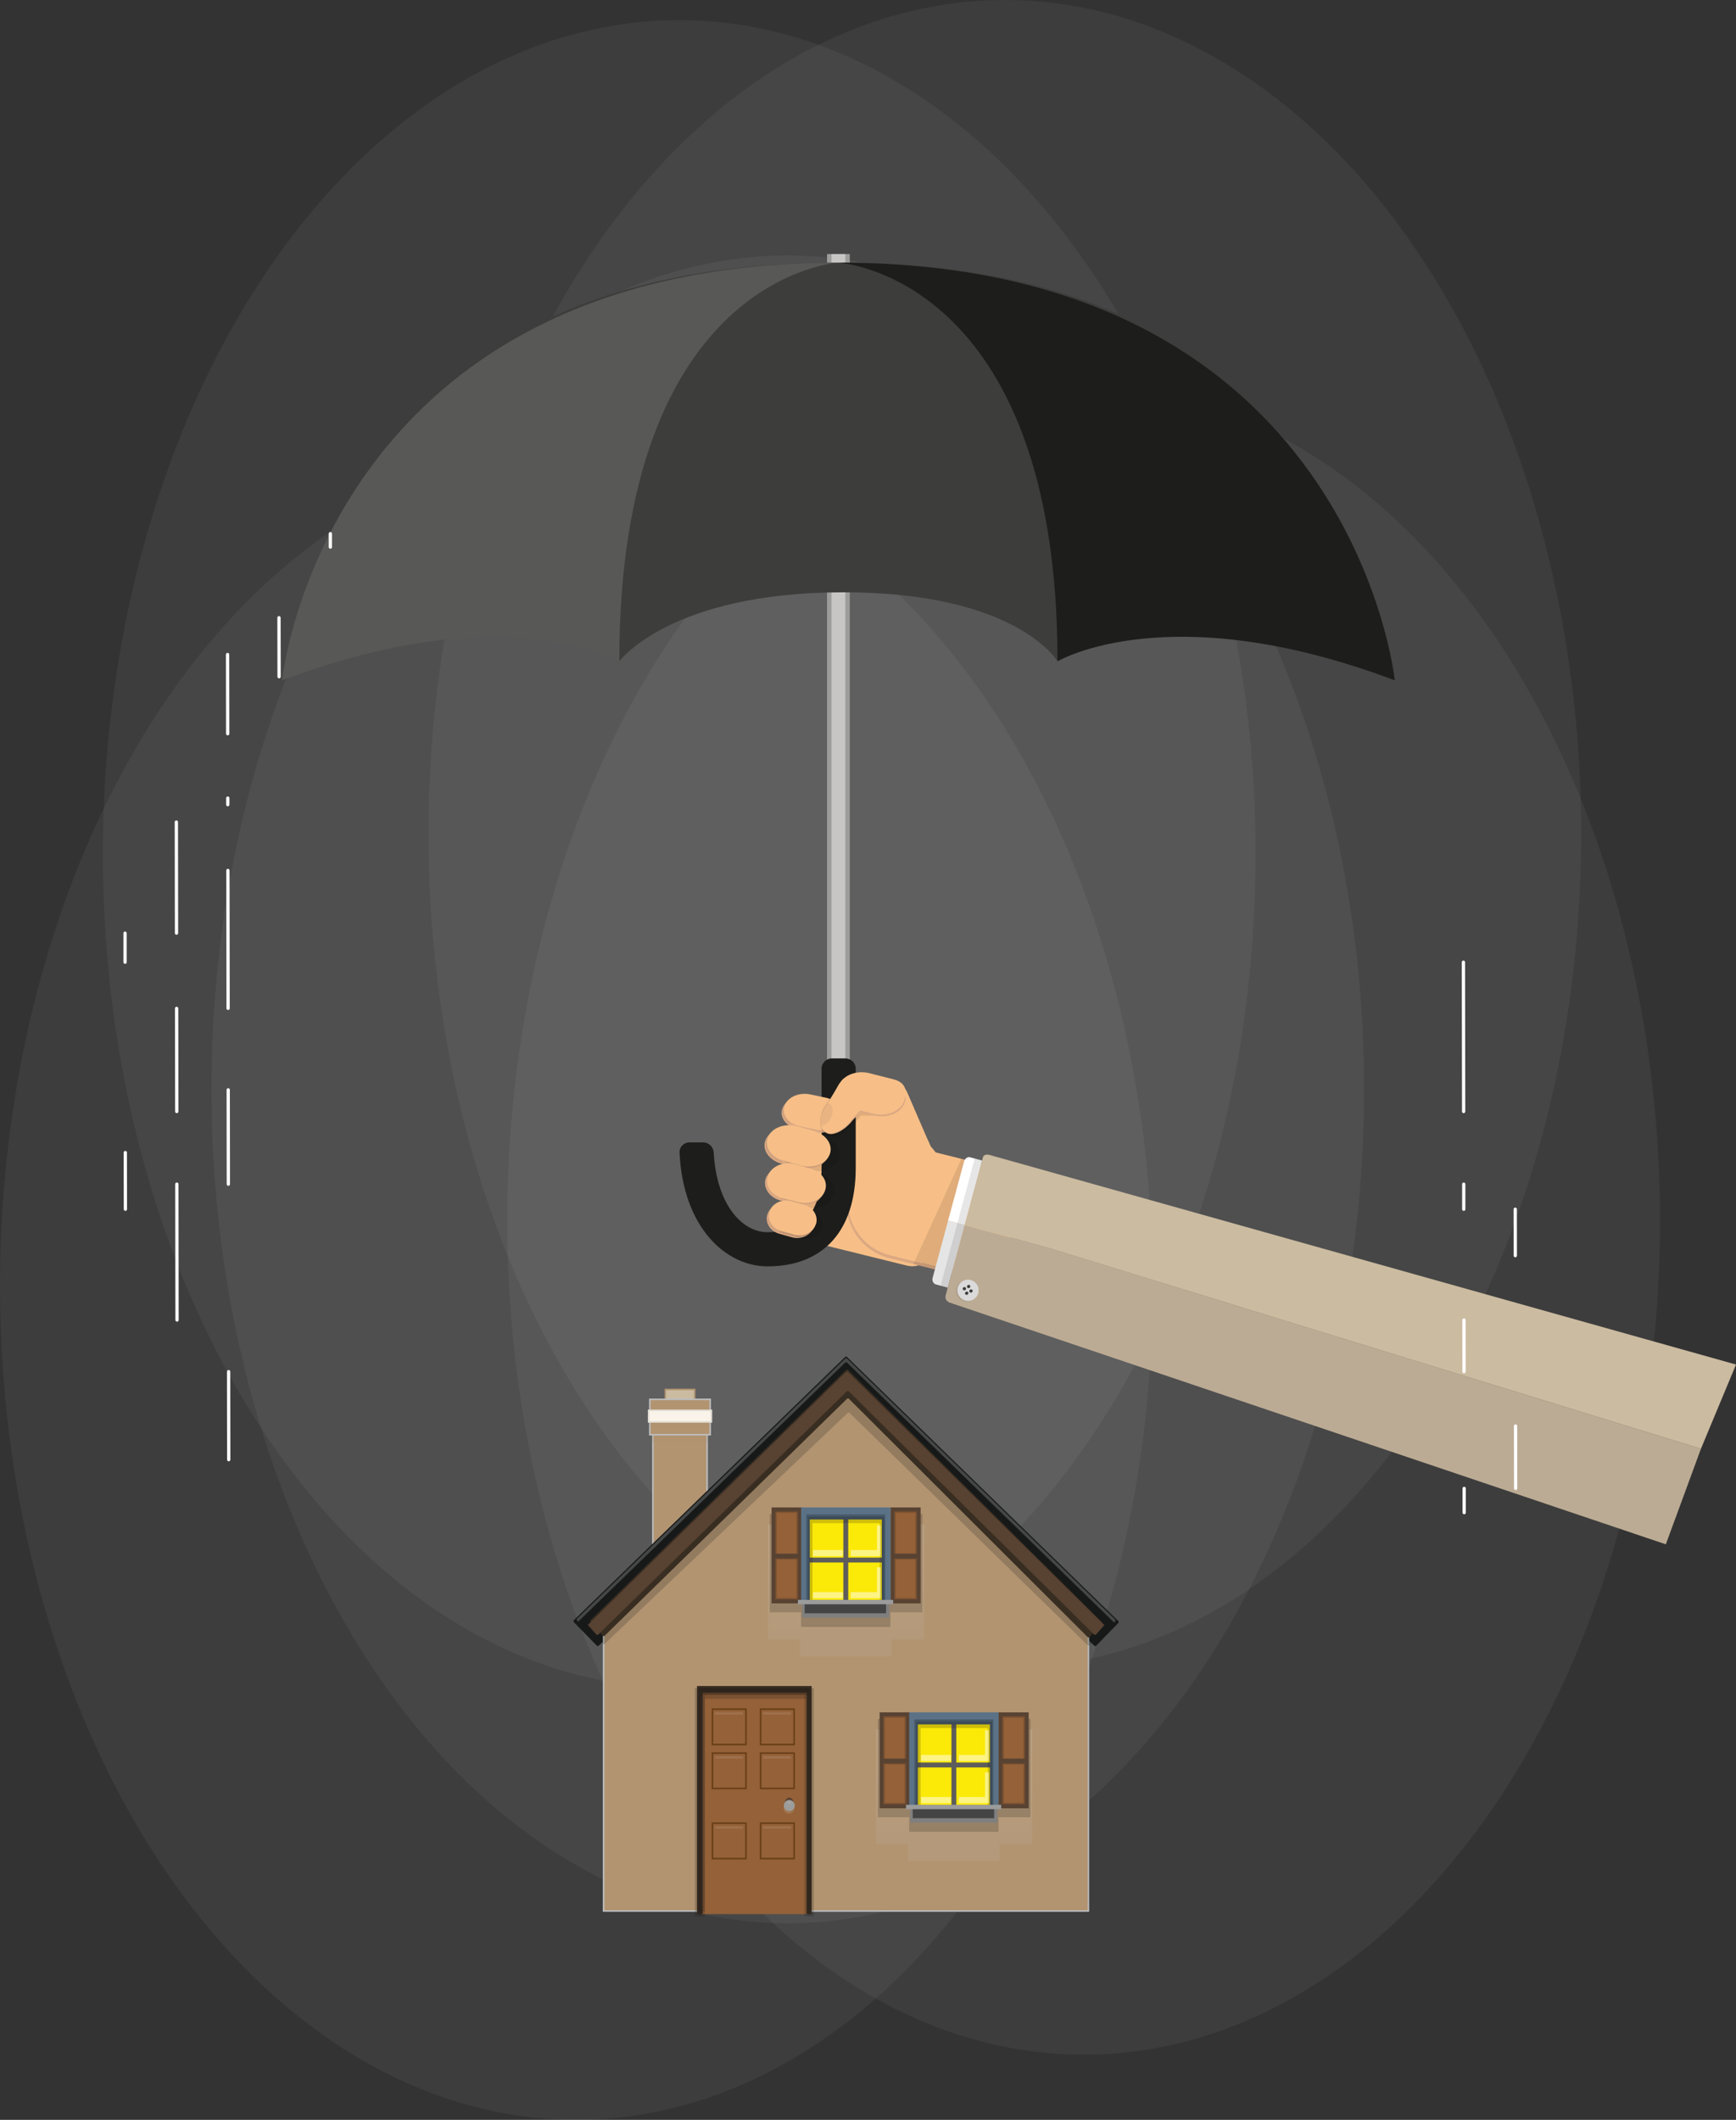 <?xml version="1.0" encoding="UTF-8"?>
<svg xmlns="http://www.w3.org/2000/svg" xmlns:xlink="http://www.w3.org/1999/xlink" viewBox="0 0 556.02 678.97">
  <rect x="0" y="0" width="556.02" height="678.97" fill="#333333" stroke="none"/>
  <defs>
    <style>
      .cls-1, .cls-2, .cls-3, .cls-4, .cls-5 {
        fill: #fff;
      }

      .cls-6 {
        fill: url(#linear-gradient-3);
      }

      .cls-6, .cls-7, .cls-8, .cls-9, .cls-10, .cls-4, .cls-11, .cls-12 {
        opacity: .2;
      }

      .cls-6, .cls-8, .cls-9, .cls-10, .cls-11, .cls-12 {
        mix-blend-mode: multiply;
      }

      .cls-13, .cls-10 {
        fill: #b29471;
      }

      .cls-14 {
        fill: #5e5d5b;
      }

      .cls-15 {
        fill: #f7bf87;
      }

      .cls-7, .cls-16 {
        fill: #c7c6c5;
      }

      .cls-17 {
        fill: #585856;
      }

      .cls-18 {
        fill: #683e17;
      }

      .cls-19 {
        isolation: isolate;
      }

      .cls-20 {
        fill: #dba882;
      }

      .cls-21 {
        fill: #dbdada;
      }

      .cls-2, .cls-22 {
        opacity: .1;
      }

      .cls-23 {
        fill: #465969;
      }

      .cls-3, .cls-24 {
        opacity: .5;
      }

      .cls-24 {
        fill: #dda87f;
      }

      .cls-25 {
        fill: #f9f3e9;
      }

      .cls-9 {
        fill: url(#linear-gradient-2);
      }

      .cls-22, .cls-26 {
        fill: #010101;
      }

      .cls-27 {
        fill: #807f7f;
      }

      .cls-28 {
        fill: #946138;
      }

      .cls-29 {
        fill: #444;
      }

      .cls-30 {
        fill: #bcab94;
      }

      .cls-31, .cls-12 {
        fill: #191817;
      }

      .cls-32 {
        fill: #3d3d3c;
      }

      .cls-33 {
        fill: #e5e5e5;
      }

      .cls-34 {
        fill: #bcbdbd;
      }

      .cls-35 {
        fill: #e1ddd5;
      }

      .cls-36 {
        fill: #9c9c9b;
      }

      .cls-37 {
        fill: #9b9b9b;
      }

      .cls-38 {
        fill: #171919;
      }

      .cls-39 {
        fill: #382d21;
      }

      .cls-40 {
        fill: #cbbba0;
      }

      .cls-11 {
        fill: url(#linear-gradient);
      }

      .cls-41 {
        fill: #584232;
      }

      .cls-42 {
        fill: #5b7286;
      }

      .cls-43 {
        fill: #1d1d1b;
      }

      .cls-5 {
        opacity: .05;
      }

      .cls-44 {
        fill: #fbe908;
      }
    </style>
    <linearGradient id="linear-gradient" x1="270.99" y1="488.24" x2="270.99" y2="530.47" gradientUnits="userSpaceOnUse">
      <stop offset=".16" stop-color="#ded1bc"/>
      <stop offset=".87" stop-color="#bdb39f"/>
    </linearGradient>
    <linearGradient id="linear-gradient-2" x1="250.99" y1="579.17" x2="254.51" y2="579.17" xlink:href="#linear-gradient"/>
    <linearGradient id="linear-gradient-3" x1="305.61" y1="553.88" x2="305.61" y2="596.11" xlink:href="#linear-gradient"/>
  </defs>
  <g class="cls-19">
    <g id="Layer_2" data-name="Layer 2">
      <g id="Layer_6" data-name="Layer 6">
        <g>
          <ellipse class="cls-5" cx="252.31" cy="348.92" rx="184.6" ry="267.1"/>
          <ellipse class="cls-5" cx="217.54" cy="273.55" rx="184.6" ry="267.1"/>
          <ellipse class="cls-5" cx="321.84" cy="267.1" rx="184.6" ry="267.1"/>
          <ellipse class="cls-5" cx="184.6" cy="411.87" rx="184.6" ry="267.1"/>
          <ellipse class="cls-5" cx="347.08" cy="390.99" rx="184.6" ry="267.1"/>
        </g>
        <g>
          <path class="cls-26" d="M247.38,362.51s-.01-.01-.02-.02c0,0,.01,.01,.02,.02Z"/>
          <path class="cls-26" d="M247.12,362.2s0,0,0-.01c0,0,0,0,0,.01Z"/>
          <g>
            <path class="cls-20" d="M294.02,400.7c-1.5,1.79-3.92,2.61-6.64,1.94l-25.35-6.26c-.96,.4-2.05,.52-3.15,.25l27.88,6.89c3.13,.78,5.87-.42,7.25-2.81Z"/>
            <path class="cls-20" d="M249.38,382.89l6.17-24.95c.22-.89,.57-1.71,1.02-2.44-.75,.95-1.32,2.06-1.63,3.32l-5.93,23.99,.38,.09Z"/>
            <polygon class="cls-20" points="254.49 395.54 254.49 395.54 255.69 395.84 254.49 395.54"/>
          </g>
          <path class="cls-15" d="M293.67,367.5l1.27,28.4c.22,4.73-3.54,9.03-8.09,8.17l-26.47-6.22-1.78-.34-4.17-.79c-.87-.16-1.68-.46-2.42-.86-.53-.29-1.02-.63-1.47-1.03-.99-.87-1.77-1.96-2.27-3.19-.51-1.25-.73-2.62-.6-4.04,.03-.29,.07-.57,.12-.87l.12-.65c.4-.3,.85-.55,1.33-.74,.84-.32,1.77-.46,2.72-.39-.44-.21-.84-.45-1.21-.72-.93-.69-1.62-1.57-2.01-2.54l1-5.26,.62-3.28c.29-.07,.59-.13,.9-.16l-.82-.23,.12-.64,.11-.57,1.73-9.1,.31-1.65c.19,0,.38,.01,.57,.03-.18-.1-.35-.21-.52-.32l.09-.48c.01-.08,.03-.16,.05-.24,.08-.4,.2-.79,.34-1.17,1.41-3.86,5.37-6.24,9.44-5.47l5.48,1.04,1.68,.31,15.21,2.88c4.55,.86,8.41,5.39,8.63,10.12Z"/>
          <path class="cls-15" d="M290.36,405.33l-21.16-5.23-11.12-2.75c-4.49-1.11-7.21-5.74-6.08-10.34l6.52-26.39c1.14-4.6,5.7-7.43,10.2-6.32l22.1,5.46c4.5,1.11,7.26,5.84,8.05,10.59l-.29,28.42c-.05,4.73-3.73,7.67-8.23,6.56Z"/>
          <path class="cls-15" d="M324.61,393.56c-2.35,9.52-12.08,15.28-21.75,12.89l-.38-.09-1.08-.27-7.22-1.79-1.22-.3-7.73-1.9c-9.66-2.39-15.58-12.04-13.23-21.55l.08-.29c2.47-9.33,12.11-14.97,21.67-12.61l10.29,2.54,3.87,.97,3.47,.86c.32,.08,.64,.17,.96,.26,1.32,.4,2.56,.95,3.72,1.6,6.79,3.88,10.49,11.82,8.55,19.69Z"/>
          <path class="cls-20" d="M323.91,395.76c-2.89,8.71-12.16,13.86-21.37,11.58l-1.53-.38-8.44-2.09-7.65-1.89c-9.67-2.39-15.59-12.04-13.23-21.55,.18-.76,.42-1.49,.71-2.2-.15,.43-.29,.87-.39,1.32-2.35,9.5,3.57,19.16,13.23,21.55l7.74,1.91,8.44,2.09,1.46,.36c8.89,2.2,17.85-2.52,21.05-10.7Z"/>
          <g>
            <rect class="cls-36" x="264.89" y="81.37" width="7.29" height="268.86"/>
            <rect class="cls-16" x="266.32" y="81.37" width="4.43" height="268.86"/>
            <path class="cls-43" d="M217.64,369.19c-.09-1.82,1.4-3.3,3.22-3.3h4.34c1.82,0,3.29,1.48,3.39,3.3,.95,16.74,9.14,25.47,17.23,25.47,7.44,0,17.32-2.13,17.32-20.56v-31.8c0-1.82,1.48-3.3,3.3-3.3h4.34c1.82,0,3.3,1.48,3.3,3.3v31.8c0,20.02-10.3,31.5-28.25,31.5-13.44,0-27.03-12.49-28.18-36.41Z"/>
            <path class="cls-32" d="M268.53,84.12c164.52,0,167.2,122.78,167.2,122.78-72.46-27.32-97.02,4.91-97.02,4.91,0,0-12.93-22.1-68.53-22.1s-71.84,22.1-71.84,22.1c0,0-24.56-32.23-97.02-4.91,0,0,2.68-122.78,167.2-122.78Z"/>
            <path class="cls-17" d="M90.35,217.89s13.67-133.77,178.19-133.77c0,0-70.18,3.99-70.18,127.7,0,0-35.54-21.24-108,6.08Z"/>
            <path class="cls-43" d="M446.72,217.89s-13.67-133.77-178.19-133.77c0,0,70.18,3.99,70.18,127.7,0,0,35.55-21.24,108.01,6.08Z"/>
          </g>
          <path class="cls-15" d="M301.47,376.84c-1.6,1.42-5.59-.47-8.91-4.22-3.31-3.75-4.7-7.94-3.1-9.36,1.6-1.42,5.59,.47,8.91,4.22,3.32,3.75,4.7,7.94,3.1,9.35Z"/>
          <path class="cls-15" d="M298.5,381.59c-2.69,1.16-5.81-.08-6.97-2.76l-10.69-24.73c-1.16-2.69,.08-5.81,2.77-6.97h0c2.69-1.17,5.81,.07,6.97,2.76l10.69,24.73c1.16,2.69-.08,5.81-2.76,6.97h0Z"/>
          <path class="cls-22" d="M316.06,373.88l-14.66,32.22-.39,.86-8.44-2.09,.39-.87,14.95-32.85,3.47,.86c.32,.08,.64,.17,.96,.26,1.32,.4,2.56,.95,3.72,1.6Z"/>
          <g>
            <path class="cls-22" d="M270.99,358.96c-.99,3.06-2.23,4.98-8.26,3.71l-4.94-1.04c-3.65-.77-5.88-3.67-4.97-6.5h0c.91-2.82,4.6-4.48,8.26-3.71l4.94,1.04c3.66,.77,5.88,3.68,4.97,6.49h0Z"/>
            <path class="cls-20" d="M269.16,358.46c-.91,2.82-4.61,4.48-8.26,3.71l-4.95-1.04c-3.65-.77-5.88-3.68-4.97-6.49h0c.91-2.82,4.61-4.48,8.26-3.71l4.94,1.04c3.66,.77,5.88,3.68,4.97,6.5h0Z"/>
            <path class="cls-20" d="M261,392.55c-.22,.66-.58,1.24-1.04,1.73,0,0,0,0,0,0-.07,.07-.13,.14-.2,.2,0,0,0,0-.01,.01-.07,.07-.14,.13-.22,.2-.07,.06-.13,.11-.19,.16-.03,.02-.05,.03-.08,.06-.05,.03-.09,.07-.14,.1-.05,.03-.09,.06-.14,.09-.1,.06-.19,.12-.29,.18-.07,.04-.14,.07-.21,.11-1.3,.66-2.89,.84-4.45,.41l-3.48-.98-.55-.15c-2.98-.84-4.68-3.64-3.8-6.28,.03-.09,.07-.19,.11-.29,.02-.04,.03-.08,.05-.12,.03-.08,.08-.16,.11-.24,.06-.1,.11-.2,.17-.3,.05-.09,.11-.17,.16-.25,.3-.43,.68-.82,1.11-1.14,.4-.3,.85-.55,1.33-.74,.84-.32,1.77-.46,2.72-.39,.4,.03,.81,.1,1.21,.22l4.03,1.13c.36,.1,.7,.23,1.02,.38,2.33,1.12,3.56,3.58,2.79,5.89Z"/>
            <path class="cls-20" d="M265.42,370.22c-.3,.74-.78,1.4-1.38,1.94-.3,.27-.63,.51-.99,.73-.84,.5-1.81,.85-2.86,1.02-.6,.1-1.22,.14-1.85,.12-.76-.03-1.53-.15-2.29-.36l-3.7-1.06-1.67-.47s-.08-.02-.12-.04c-.14-.04-.28-.09-.42-.14-.03,0-.07-.02-.11-.04-.11-.04-.21-.08-.31-.12-.19-.07-.37-.16-.54-.24-.1-.05-.19-.09-.28-.15-.16-.08-.31-.17-.45-.26-.1-.06-.2-.13-.3-.19-.11-.08-.22-.15-.33-.23-.1-.08-.2-.16-.29-.24-.1-.09-.21-.18-.3-.27-.1-.09-.19-.19-.29-.28-.07-.08-.15-.16-.22-.24-.03-.03-.05-.05-.07-.08-.77-.92-1.21-1.99-1.28-3.08,0-.15,0-.29,0-.43,.02-.51,.12-1.02,.33-1.52l.38-.74c.13-.22,.28-.43,.45-.63,.68-.81,1.61-1.44,2.69-1.86,1.05-.41,2.25-.62,3.48-.58,.19,0,.38,.01,.57,.03,.6,.05,1.21,.16,1.81,.33l5.36,1.53s.02,0,.02,0c0,0,0,0,0,0,.54,.15,1.04,.35,1.51,.58,2.98,1.47,4.48,4.34,3.44,6.95Z"/>
            <path class="cls-20" d="M264,381.65c-1.01,3.04-4.82,4.76-8.5,3.83l-4.82-1.21-.17-.04c-3.68-.92-5.85-4.14-4.84-7.17,.55-1.64,1.9-2.89,3.61-3.55,.32-.13,.66-.23,1-.31,.29-.07,.59-.13,.9-.16,.97-.12,1.98-.07,2.99,.19l4.76,1.36,.2,.06c3.68,.92,5.87,3.97,4.86,7Z"/>
            <path class="cls-15" d="M269.44,358.06c-.91,2.82-4.61,4.48-8.26,3.71l-4.94-1.04c-3.65-.77-5.88-3.68-4.97-6.49h0c.91-2.82,4.61-4.48,8.26-3.71l4.94,1.04c3.66,.77,5.88,3.68,4.97,6.5h0Z"/>
            <path class="cls-20" d="M268.02,360.31c-.99,1.33-2.71,2.24-4.65,2.49-.93,.13-1.91,.09-2.9-.11,0,0,0,0,0,0l-2.06-.43-1.59-.34-1.3-.27c-.83-.18-1.59-.46-2.25-.83-.18-.1-.35-.21-.52-.32-1.91-1.29-2.85-3.34-2.2-5.35,.21-.67,.59-1.27,1.08-1.79l.05-.05c-.23,.31-.43,.64-.57,.98-.05,.11-.1,.23-.14,.35-.61,1.9,.2,3.84,1.92,5.14,.83,.63,1.87,1.11,3.05,1.36l.58,.12,4.37,.92c1.68,.35,3.38,.19,4.8-.36,.11-.04,.22-.09,.34-.14,.11-.05,.22-.1,.32-.15h.01c.1-.06,.2-.11,.29-.16,.12-.07,.23-.14,.35-.21,.08-.05,.17-.11,.25-.17,.08-.05,.15-.11,.23-.17,.03-.02,.06-.04,.09-.07,.05-.04,.1-.08,.15-.12,.11-.09,.21-.19,.31-.29Z"/>
          </g>
          <path class="cls-22" d="M266.94,382.88c-1.01,3.04-4.82,4.76-8.5,3.83l-.22-.06-4.76-1.19c-.54-.13-1.04-.31-1.49-.54-1.54-.73-2.67-1.91-3.22-3.26-.44-1.06-.5-2.23-.12-3.38,.23-.71,.62-1.34,1.12-1.88,.66-.72,1.52-1.29,2.49-1.67,1.46-.57,3.19-.71,4.89-.28l4.99,1.25c3.68,.92,5.84,4.13,4.84,7.17Z"/>
          <path class="cls-22" d="M263.35,393.46c-.82,2.48-3.93,3.88-6.94,3.13l-4.07-1.02c-3.01-.76-4.77-3.38-3.95-5.86h0c.83-2.48,3.93-3.88,6.94-3.13l4.07,1.02c3,.75,4.77,3.37,3.95,5.86h0Z"/>
          <path class="cls-20" d="M262.9,383.51c-1.66,1.74-4.58,2.44-7.36,1.74l-4.98-1.25c-3.68-.93-5.8-4.15-4.79-7.18,.17-.52,.53-1,.85-1.44-.54,.57-1.1,1.25-1.35,1.99-1.01,3.04,1.15,6.25,4.84,7.18l4.99,1.25c3.05,.77,6.25-.17,7.8-2.28Z"/>
          <g>
            <path class="cls-15" d="M261.29,392.15c-.22,.66-.58,1.24-1.04,1.73,0,0,0,0-.01,.01-.06,.07-.13,.13-.19,.2,0,0,0,0,0,.01-.07,.07-.15,.13-.22,.19-.07,.06-.13,.11-.2,.16-.03,.02-.05,.04-.07,.06-.05,.03-.09,.06-.14,.1-.04,.03-.09,.06-.14,.09-.1,.06-.2,.12-.29,.18-.07,.04-.14,.08-.2,.11-1.3,.66-2.89,.85-4.45,.41l-3.48-.98-.55-.15c-2.98-.84-4.68-3.64-3.8-6.28,.04-.1,.07-.19,.11-.29,.01-.04,.03-.08,.05-.12,.03-.08,.07-.16,.11-.24,.05-.1,.11-.2,.17-.3,.05-.09,.1-.17,.16-.25,.3-.43,.68-.82,1.11-1.14,.4-.3,.85-.55,1.34-.74,.83-.32,1.76-.47,2.71-.39,.41,.03,.81,.1,1.21,.22l4.03,1.13c.36,.1,.7,.23,1.02,.38,2.33,1.12,3.56,3.57,2.79,5.89Z"/>
            <path class="cls-20" d="M259.97,394.28c-1.39,1.48-3.71,2.15-5.94,1.52l-4.03-1.13c-2.98-.84-4.68-3.64-3.8-6.28,.15-.45,.37-.86,.64-1.23-.46,.49-.82,1.07-1.04,1.73-.88,2.63,.82,5.44,3.8,6.27l4.03,1.13c2.47,.69,5.04-.2,6.35-2.02Z"/>
          </g>
          <path class="cls-22" d="M281.59,346.65l-5.05,.02c-.82,0-1.61,.13-2.35,.34-2.53-1.22-5.97,.11-7.43,3.41l-3.09,4.57c-1.51,3.41-1.5,7.63,1.22,8.8,2.73,1.17,4.91-.62,8.56-3.69l2.33-2.75,4.74-.02c3.74-.01,7-2.42,7.3-5.36,.29-2.95-2.49-5.32-6.22-5.31Z"/>
          <path class="cls-20" d="M289.76,353.2c-1.13,3.24-5.44,5.07-9.65,4.08l-4.48-1.05-2.52,2.56c-2.22,3.01-6.68,5.77-8.87,3.78-.94-.86-.9-1.74-1.22-2.69-.16-.45,.43-2.67,.47-3.17,.04-.68,.28-1.4,.75-2.2,.14-.24,.31-.5,.5-.76l1.8-2.76,2.15-3.31c.6-.8,1.28-1.45,2.01-1.92,1.93-1.55,4.88-2.2,7.79-1.53l5.7,1.33c4.2,.98,6.7,4.41,5.58,7.64Z"/>
          <path class="cls-15" d="M289.55,352.65c-1.12,3.24-5.44,5.07-9.65,4.08l-4.48-1.05-2.85,3.21c-2.21,3.01-6.39,5.35-8.58,3.36-.48-.43-.79-.97-.95-1.58,0-.02,0-.04-.01-.06-.54-2.1,.57-5.01,2.18-7.3,.02-.03,.04-.06,.06-.09,.04-.06,.09-.12,.13-.17l3.27-5.75c.59-.81,1.09-1.6,1.82-2.08,1.92-1.54,4.88-2.21,7.79-1.53l7.68,1.95c4.2,.98,4.72,3.78,3.59,7.02Z"/>
          <g>
            <g>
              <path class="cls-1" d="M308.96,392.38l-2.32-.63-2.98-.81,5.14-18.98c.25-.93,1.12-1.51,1.92-1.29l1.47,.39,2.36,.64-5.59,20.68Z"/>
              <path class="cls-33" d="M303.55,412.41l-2.29-.61s-.67-.18-1.5-.41c-.83-.23-1.3-1.17-1.05-2.1l4.95-18.35,2.98,.81,2.32,.63-5.41,20.03Z"/>
              <polygon class="cls-22" points="314.55 371.7 308.96 392.38 303.55 412.41 301.26 411.8 306.64 391.75 312.19 371.05 314.55 371.7"/>
              <path class="cls-30" d="M544.79,464.02l-208.77-64.28-27.06-7.36-5.41,20.03-.68,2.51c-.25,.93,.29,1.94,1.2,2.26l229.47,77.45,11.25-30.6Z"/>
              <path class="cls-40" d="M556.02,437.05l-239.17-67.16c-.94-.24-1.83,.07-2,.69l-.3,1.12-5.59,20.69,27.06,7.36,208.77,64.28,11.23-26.97Z"/>
              <path class="cls-22" d="M312.98,412.75c.39,1.84-.77,3.65-2.61,4.04h0c-1.84,.4-3.65-.77-4.04-2.61h0c-.4-1.84,.77-3.65,2.61-4.04h0c1.84-.4,3.65,.77,4.05,2.61h0Z"/>
              <path class="cls-21" d="M313.36,412.56c.39,1.84-.77,3.65-2.61,4.04h0c-1.84,.4-3.64-.77-4.04-2.61h0c-.4-1.84,.77-3.65,2.61-4.04h0c1.84-.39,3.65,.77,4.05,2.61h0Z"/>
            </g>
            <g>
              <path class="cls-32" d="M309.36,412.51c.13,.25,.02,.57-.25,.71-.27,.14-.59,.05-.72-.21-.13-.25-.02-.57,.25-.71,.27-.14,.59-.05,.72,.2Z"/>
              <path class="cls-32" d="M310.73,411.8c.13,.25,.02,.57-.25,.71-.27,.14-.59,.05-.72-.21-.13-.25-.02-.57,.25-.71,.27-.14,.59-.05,.72,.2Z"/>
              <path class="cls-32" d="M310.11,413.95c.14,.25,.02,.57-.25,.71-.26,.14-.59,.05-.72-.2s-.02-.57,.25-.71c.27-.14,.59-.05,.72,.2Z"/>
              <path class="cls-32" d="M311.48,413.24c.13,.25,.02,.57-.25,.71-.27,.14-.59,.05-.72-.21-.13-.26-.02-.57,.25-.71,.27-.14,.59-.05,.72,.21Z"/>
            </g>
          </g>
          <path class="cls-24" d="M266.24,357.9c-.7,1.68-2.04,2.76-3.21,2.71-.54-2.1,.57-5.01,2.18-7.3,.07,.02,.15,.04,.23,.08,1.27,.53,1.62,2.55,.79,4.51Z"/>
          <g>
            <path class="cls-22" d="M268.61,371.28c-1.22,3.04-5.42,4.58-9.38,3.45l-5.37-1.53c-3.97-1.13-6.19-4.51-4.98-7.54h0c1.22-3.04,5.42-4.58,9.38-3.45l5.36,1.53c3.97,1.13,6.19,4.51,4.98,7.54h0Z"/>
            <path class="cls-20" d="M264.03,372.16c-1.15,1.33-2.98,2.17-5.02,2.36-1.13,.1-2.31,0-3.48-.33l-4.28-1.22-.82-.23-.27-.07c-3.96-1.13-6.19-4.51-4.97-7.55,.3-.74,.78-1.39,1.38-1.94-.37,.43-.67,.9-.88,1.42-1.2,3.01,.97,6.35,4.86,7.51,.04,.01,.08,.02,.12,.04l5.37,1.53c2.99,.85,6.12,.18,7.99-1.5Z"/>
            <path class="cls-15" d="M265.7,369.82c-.3,.74-.77,1.39-1.38,1.94-.3,.27-.63,.51-.99,.73-.84,.5-1.81,.86-2.86,1.03-.6,.1-1.22,.14-1.85,.12-.76-.03-1.53-.15-2.29-.37l-3.7-1.06-1.67-.47s-.08-.02-.12-.04c-.14-.04-.28-.09-.42-.14-.03-.01-.07-.02-.11-.04-.1-.04-.21-.08-.3-.12-.19-.07-.37-.15-.54-.24-.1-.05-.19-.09-.28-.14-.15-.08-.31-.17-.45-.26-.1-.06-.2-.12-.3-.2-.11-.07-.22-.15-.33-.23-.1-.07-.2-.15-.3-.23-.1-.09-.2-.18-.3-.27-.1-.09-.19-.19-.28-.28-.08-.08-.15-.16-.22-.24-.03-.03-.05-.05-.07-.08-.76-.92-1.21-1.99-1.28-3.08,0-.14,0-.29,0-.43,.02-.51,.12-1.02,.33-1.52l.38-.74c.13-.22,.29-.43,.46-.63,.68-.81,1.61-1.44,2.69-1.86,1.05-.41,2.25-.62,3.49-.58,.19,0,.38,.01,.58,.03,.6,.05,1.21,.16,1.8,.33l5.36,1.53s.02,0,.03,0c0,0,0,0,0,0,.54,.15,1.04,.35,1.51,.58,2.97,1.46,4.48,4.33,3.43,6.95Z"/>
          </g>
          <path class="cls-15" d="M264.28,381.25c-1.01,3.04-4.82,4.75-8.5,3.83l-4.82-1.21-.16-.04c-3.68-.92-5.85-4.14-4.84-7.17,.54-1.64,1.9-2.89,3.61-3.55,.32-.12,.66-.23,1-.31,.29-.07,.59-.12,.9-.16,.97-.12,1.98-.07,2.99,.19l4.76,1.36,.2,.06c3.69,.92,5.87,3.97,4.86,7Z"/>
        </g>
        <g>
          <path class="cls-1" d="M40.17,387.83c-.29,0-.53-.23-.53-.52l-.03-18.16c0-.29,.23-.53,.52-.53h0c.29,0,.53,.23,.53,.52l.03,18.16c0,.29-.23,.53-.52,.53h0Z"/>
          <path class="cls-1" d="M40.06,308.71c-.29,0-.53-.23-.53-.52v-9.31c-.01-.29,.22-.53,.51-.53h0c.29,0,.53,.23,.53,.52v9.31c.01,.29-.22,.53-.51,.53h0Z"/>
          <path class="cls-1" d="M56.71,423.32c-.29,0-.53-.23-.53-.52l-.06-43.53c0-.29,.23-.53,.52-.53h0c.29,0,.53,.23,.53,.52l.06,43.53c0,.29-.23,.53-.52,.53h0Z"/>
          <path class="cls-1" d="M56.62,356.53c-.29,0-.53-.23-.53-.52l-.05-33.03c0-.29,.23-.53,.53-.53h0c.29,0,.53,.23,.53,.52l.05,33.03c0,.29-.23,.53-.52,.53h0Z"/>
          <path class="cls-1" d="M56.54,299.4c-.29,0-.53-.23-.53-.52l-.05-35.59c0-.29,.23-.53,.52-.53h0c.29,0,.53,.23,.53,.52l.05,35.59c0,.29-.23,.53-.53,.53h0Z"/>
          <path class="cls-1" d="M73.26,468.04c-.29,0-.53-.23-.53-.52l-.04-28.2c0-.29,.23-.53,.52-.53h0c.29,0,.53,.23,.53,.52l.04,28.2c0,.29-.23,.53-.52,.53h0Z"/>
          <path class="cls-1" d="M73.14,379.8c-.29,0-.53-.23-.53-.52l-.04-30.21c0-.29,.23-.53,.52-.53h0c.29,0,.53,.23,.53,.52l.04,30.21c0,.29-.23,.53-.52,.53h0Z"/>
          <path class="cls-1" d="M73.06,323.49c-.29,0-.53-.23-.53-.52l-.06-44.17c0-.29,.23-.53,.52-.53h0c.29,0,.53,.23,.53,.52l.06,44.17c0,.29-.23,.53-.53,.53h0Z"/>
          <path class="cls-1" d="M72.96,258.25c-.29,0-.53-.23-.53-.52v-2.1c0-.29,.23-.53,.52-.53h0c.29,0,.53,.23,.53,.52v2.1c0,.29-.23,.53-.52,.53h0Z"/>
          <path class="cls-1" d="M72.93,235.53c-.29,0-.53-.23-.53-.52l-.04-25.37c0-.29,.23-.53,.53-.53h0c.29,0,.53,.23,.53,.53l.04,25.37c0,.29-.23,.53-.52,.53h0Z"/>
          <path class="cls-1" d="M89.39,217.28c-.29,0-.53-.23-.53-.53l-.03-18.89c0-.29,.23-.53,.52-.53h0c.29,0,.53,.23,.53,.52l.03,18.89c0,.29-.23,.53-.53,.53h0Z"/>
          <path class="cls-1" d="M105.82,175.75c-.29,0-.53-.23-.53-.53v-4.29c0-.29,.23-.53,.52-.53h0c.29,0,.53,.23,.53,.53v4.29c0,.29-.23,.53-.52,.53h0Z"/>
          <path class="cls-1" d="M468.97,485.01c-.29,0-.53-.23-.53-.52v-7.76c-.01-.29,.22-.53,.51-.53h0c.29,0,.53,.23,.53,.52v7.76c.01,.29-.22,.53-.51,.53h0Z"/>
          <path class="cls-1" d="M468.91,439.84c-.29,0-.53-.23-.53-.52l-.02-16.52c0-.29,.23-.53,.52-.53h0c.29,0,.53,.23,.53,.52l.02,16.52c0,.29-.23,.53-.52,.53h0Z"/>
          <path class="cls-1" d="M468.83,387.83c-.29,0-.53-.23-.53-.52v-8.03c-.01-.29,.22-.53,.51-.53h0c.29,0,.53,.23,.53,.52v8.03c.01,.29-.22,.53-.51,.53h0Z"/>
          <path class="cls-1" d="M468.79,356.53c-.29,0-.53-.23-.53-.52l-.07-47.82c0-.29,.23-.53,.52-.53h0c.29,0,.53,.23,.53,.52l.07,47.82c0,.29-.23,.53-.52,.53h0Z"/>
          <path class="cls-1" d="M485.45,477.25c-.29,0-.53-.23-.53-.52l-.03-19.98c0-.29,.23-.53,.52-.53h0c.29,0,.53,.23,.53,.52l.03,19.98c0,.29-.23,.53-.52,.53h0Z"/>
          <path class="cls-1" d="M485.34,402.7c-.29,0-.53-.23-.53-.52l-.02-14.88c0-.29,.23-.53,.52-.53h0c.29,0,.53,.23,.53,.52l.02,14.88c0,.29-.23,.53-.52,.53h0Z"/>
        </g>
        <g>
          <g>
            <g>
              <rect class="cls-40" x="213.11" y="445.01" width="9.38" height="3.91"/>
              <path class="cls-13" d="M212.87,444.77v4.39h9.87v-4.39h-9.87Zm9.38,3.9h-8.89v-3.41h8.89v3.41Z"/>
            </g>
            <g>
              <rect class="cls-13" x="209.11" y="458.94" width="17.38" height="41.8"/>
              <path class="cls-34" d="M208.86,458.7v42.29h17.87v-42.29h-17.87Zm17.38,41.8h-16.89v-41.31h16.89v41.31Z"/>
            </g>
            <rect class="cls-10" x="208.86" y="458.7" width="17.87" height="3.2"/>
            <g>
              <rect class="cls-13" x="208.13" y="448.2" width="19.34" height="11.33"/>
              <path class="cls-34" d="M207.88,447.95v11.82h19.83v-11.82h-19.83Zm19.34,11.33h-18.85v-10.84h18.85v10.84Z"/>
            </g>
            <rect class="cls-10" x="208.39" y="453.8" width="18.82" height="3.71"/>
            <g>
              <rect class="cls-25" x="207.74" y="451.72" width="20.12" height="3.71"/>
              <path class="cls-35" d="M207.49,451.47v4.2h20.61v-4.2h-20.61Zm20.12,3.71h-19.63v-3.22h19.63v3.22Z"/>
            </g>
          </g>
          <path class="cls-38" d="M351.11,527.1c-.17,.17-.45,.18-.63,0l-78.91-76.32c-.17-.17-.46-.17-.64,0l-79.16,76.31c-.18,.17-.46,.16-.63,0l-7.35-7.53c-.17-.18-.17-.46,0-.63l86.87-84.29c.18-.17,.46-.17,.64,0l86.88,84.55c.18,.17,.18,.45,0,.63l-7.09,7.28Z"/>
          <g>
            <polygon class="cls-13" points="348.64 612.09 193.35 612.09 193.35 519.89 271.28 446.83 348.64 519.89 348.64 612.09"/>
            <path class="cls-34" d="M308.98,482.43l-.03-.02-37.67-35.58-30.62,28.7-.09,.08h0l-.07,.07-.03,.03-8.01,7.84,38.81-36.39,44.8,42.32-7.11-7.05Zm0,0l-.03-.02-37.67-35.58-30.62,28.7-.09,.08h0l-.07,.07-.03,.03-8.01,7.84,38.81-36.39,44.8,42.32-7.11-7.05Zm0,0l-.03-.02-37.67-35.58-30.62,28.7-.09,.08-.07,.07-.03,.03-8.01,7.84,38.81-36.39,44.8,42.32-7.11-7.05Zm-7.2-7.14l-.1-.09-30.23-28.55-.17-.16-22.42,21.01-.03,.03-22.1,20.72-.25,.23-.25,.23-12.58,11.79-.26,.24-.27,.25-19.97,18.72-.08,.07v92.55h155.78v-92.55l-47.1-44.49Zm46.61,136.55H193.59v-91.85l20.27-19,.27-.25,.25-.24,11.86-11.12,.25-.23,.25-.23,5.66-5.3,.08-.07,38.81-36.39,44.8,42.32,.15,.14,32.15,30.36v91.85Zm-39.41-129.41l-.03-.02-37.67-35.58-30.62,28.7-.09,.08h0l-.07,.07-.03,.03-8.01,7.84,38.81-36.39,44.8,42.32-7.11-7.05Zm0,0l-.03-.02-37.67-35.58-30.62,28.7-.09,.08h0l-.07,.07-.03,.03-8.01,7.84,38.81-36.39,44.8,42.32-7.11-7.05Zm0,0l-.03-.02-37.67-35.58-30.62,28.7-.09,.08h0l-.07,.07-.03,.03-8.01,7.84,38.81-36.39,44.8,42.32-7.11-7.05Z"/>
          </g>
          <g class="cls-8">
            <path class="cls-31" d="M348.99,526.94c-.17,.17-.45,.18-.63,0l-76.23-74.38c-.17-.17-.46-.17-.64,0l-77.83,73.97c-.18,.17-.46,.17-.63,0l-3.86-4.4c-.17-.17-.17-.46,0-.63l81.84-80.12c.17-.17,.46-.17,.64,0l81.13,80.62c.17,.17,.18,.45,0,.63l-3.81,4.31Z"/>
          </g>
          <path class="cls-39" d="M348.99,524.33c-.17,.17-.45,.18-.63,0l-76.44-76.3c-.18-.17-.46-.17-.64,0l-77.62,75.88c-.18,.17-.46,.17-.63,0l-3.86-4.4c-.17-.17-.17-.46,0-.63l81.84-80.12c.17-.17,.46-.17,.64,0l81.13,80.62c.17,.17,.18,.45,0,.63l-3.81,4.31Z"/>
          <path class="cls-41" d="M270.96,439.42l-82.68,81,2.71,3.09c.17,.18,.46,.18,.64,0l79.6-77.87c.18-.17,.47-.17,.64,0l78.54,77.87c.18,.17,.46,.17,.64,0l2.66-3.01-82.1-81.07c-.18-.17-.47-.17-.64,0Z"/>
          <path class="cls-4" d="M185.17,519.4l85.51-82.96c.17-.17,.46-.17,.63,0l85.51,83.22,.34-.35c.17-.17,.16-.45,0-.62l-85.84-83.54c-.17-.17-.46-.17-.63,0l-85.84,83.28c-.17,.17-.18,.45,0,.62l.34,.35Z"/>
          <polygon class="cls-11" points="295.97 488.24 246.01 488.24 246.01 524.98 256.26 524.98 256.26 530.47 285.5 530.47 285.5 524.98 295.97 524.98 295.97 488.24"/>
          <polygon class="cls-12" points="295.44 484.91 285.57 484.91 285.56 484.91 246.54 484.91 246.54 516.4 256.57 516.4 256.57 521.1 285.19 521.1 285.19 516.4 295.44 516.4 295.44 484.91"/>
          <g>
            <rect class="cls-28" x="224.62" y="541.77" width="33.96" height="71.3"/>
            <polygon class="cls-12" points="225.69 544.11 258.32 544.11 258.32 540.98 224.36 540.98 224.36 612.28 225.69 612.28 225.69 544.11"/>
            <path class="cls-18" d="M227.94,547.18v11.82h11.23v-11.82h-11.23Zm10.74,11.33h-10.25v-10.84h10.25v10.84Z"/>
            <rect class="cls-2" x="228.97" y="548.41" width="8.98" height=".78"/>
            <path class="cls-18" d="M243.37,547.18v11.82h11.23v-11.82h-11.23Zm10.74,11.33h-10.25v-10.84h10.25v10.84Z"/>
            <rect class="cls-2" x="244.4" y="548.41" width="8.98" height=".78"/>
            <path class="cls-18" d="M227.94,561.25v11.82h11.23v-11.82h-11.23Zm10.74,11.33h-10.25v-10.84h10.25v10.84Z"/>
            <rect class="cls-2" x="228.97" y="562.47" width="8.98" height=".78"/>
            <path class="cls-18" d="M243.37,561.25v11.82h11.23v-11.82h-11.23Zm10.74,11.33h-10.25v-10.84h10.25v10.84Z"/>
            <rect class="cls-2" x="244.4" y="562.47" width="8.98" height=".78"/>
            <path class="cls-18" d="M227.94,583.71v11.82h11.23v-11.82h-11.23Zm10.74,11.33h-10.25v-10.84h10.25v10.84Z"/>
            <rect class="cls-2" x="228.97" y="584.93" width="8.98" height=".78"/>
            <path class="cls-18" d="M243.37,583.71v11.82h11.23v-11.82h-11.23Zm10.74,11.33h-10.25v-10.84h10.25v10.84Z"/>
            <rect class="cls-2" x="244.4" y="584.93" width="8.98" height=".78"/>
            <path class="cls-41" d="M254.16,577.51c0,.97-.61,1.76-1.37,1.76s-1.37-.79-1.37-1.76,.61-1.76,1.37-1.76,1.37,.79,1.37,1.76Z"/>
            <path class="cls-9" d="M254.51,579.17c0,.97-.79,1.76-1.76,1.76s-1.76-.79-1.76-1.76,.79-1.76,1.76-1.76,1.76,.79,1.76,1.76Z"/>
            <circle class="cls-36" cx="252.8" cy="578.29" r="1.76"/>
            <path class="cls-7" d="M253.48,577.31c0,.38-.31,.68-.68,.68s-.68-.31-.68-.68,.31-.68,.68-.68,.68,.3,.68,.68Z"/>
          </g>
          <polygon class="cls-39" points="223.24 540.01 223.24 613.06 225.06 613.06 225.06 542.14 258.33 542.14 258.33 613.06 259.96 613.06 259.96 540.01 223.24 540.01"/>
          <polygon class="cls-12" points="223.95 540.71 223.95 613.77 225.76 613.77 225.76 542.85 259.03 542.85 259.03 613.77 260.67 613.77 260.67 540.71 223.95 540.71"/>
          <polygon class="cls-12" points="222.53 540.71 222.53 613.77 224.35 613.77 224.35 542.85 257.62 542.85 257.62 613.77 259.26 613.77 259.26 540.71 222.53 540.71"/>
          <g>
            <rect class="cls-44" x="258.62" y="486.29" width="24.42" height="26.57"/>
            <polygon class="cls-14" points="284.09 498.89 271.68 498.89 271.68 486.49 270.12 486.49 270.12 498.89 257.72 498.89 257.72 500.45 270.12 500.45 270.12 512.86 271.68 512.86 271.68 500.45 284.09 500.45 284.09 498.89"/>
            <polygon class="cls-23" points="257.84 484.56 257.84 513.83 259.36 513.83 259.36 486.67 282.45 486.67 282.45 513.83 283.96 513.83 283.96 484.56 257.84 484.56"/>
            <polygon class="cls-12" points="258.82 485.74 258.82 515 260.23 515 260.23 487.84 281.77 487.84 281.77 515 283.18 515 283.18 485.74 258.82 485.74"/>
            <g>
              <rect class="cls-28" x="247.93" y="483.98" width="8.03" height="29.07"/>
              <path class="cls-12" d="M255.1,497.62v1.56h.44v-1.56h-.44Zm0,0v1.56h.44v-1.56h-.44Zm0,0v1.56h.44v-1.56h-.44Zm-7.37-13.65v29.07h8.42v-29.07h-8.42Zm1.05,.56h6.31v27.29h-6.31v-12.35h6.3v-1.48h-6.3v-13.46Zm6.31,13.09v1.56h.44v-1.56h-.44Zm0,0v1.56h.44v-1.56h-.44Zm0,0v1.56h.44v-1.56h-.44Z"/>
              <path class="cls-41" d="M247.13,482.81v30.73h9.64v-30.73h-9.64Zm1.21,16.38h7.21v-1.56h-7.21v-13.51h7.22v28.12h-7.22v-13.05Z"/>
            </g>
            <g>
              <rect class="cls-28" x="286.02" y="483.98" width="8.03" height="29.07"/>
              <path class="cls-12" d="M285.83,483.98v29.07h8.42v-29.07h-8.42Zm7.37,14.02h-6.3v1.48h6.3v12.35h-6.31v-27.29h6.31v13.46Z"/>
              <path class="cls-41" d="M286.44,497.62v1.56h.44v-1.56h-.44Zm0,0v1.56h.44v-1.56h-.44Zm0,0v1.56h.44v-1.56h-.44Zm-1.22-14.81v30.73h9.64v-30.73h-9.64Zm8.43,14.81h-7.21v1.56h7.21v13.05h-7.23v-28.12h7.23v13.51Zm-7.21,0v1.56h.44v-1.56h-.44Zm0,0v1.56h.44v-1.56h-.44Zm0,0v1.56h.44v-1.56h-.44Z"/>
            </g>
            <polygon class="cls-42" points="256.59 482.81 256.59 513.83 258.25 513.83 258.25 485.04 283.55 485.04 283.55 513.83 285.21 513.83 285.21 482.81 256.59 482.81"/>
            <rect class="cls-27" x="256.92" y="513.49" width="27.93" height="4.64"/>
            <rect class="cls-29" x="257.72" y="513.46" width="26.08" height="3.25"/>
            <rect class="cls-37" x="255.56" y="512.42" width="30.51" height="1.41"/>
            <polygon class="cls-3" points="280.89 502.01 280.89 509.93 272.49 509.93 272.49 511.88 282.06 511.88 282.06 502.01 280.89 502.01"/>
            <polygon class="cls-3" points="280.89 488.54 280.89 496.45 272.49 496.45 272.49 498.4 282.06 498.4 282.06 488.54 280.89 488.54"/>
            <rect class="cls-3" x="260.38" y="496.45" width="9.57" height="1.95"/>
            <rect class="cls-3" x="260.38" y="509.93" width="9.57" height="1.95"/>
          </g>
          <polygon class="cls-6" points="330.59 553.88 280.63 553.88 280.63 590.62 290.88 590.62 290.88 596.11 320.12 596.11 320.12 590.62 330.59 590.62 330.59 553.88"/>
          <polygon class="cls-12" points="330.06 550.55 320.18 550.55 320.18 550.55 281.16 550.55 281.16 582.04 291.19 582.04 291.19 586.74 319.81 586.74 319.81 582.04 330.06 582.04 330.06 550.55"/>
          <g>
            <rect class="cls-44" x="293.24" y="551.93" width="24.42" height="26.57"/>
            <polygon class="cls-14" points="318.7 564.53 306.3 564.53 306.3 552.12 304.74 552.12 304.74 564.53 292.33 564.53 292.33 566.09 304.74 566.09 304.74 578.49 306.3 578.49 306.3 566.09 318.7 566.09 318.7 564.53"/>
            <polygon class="cls-23" points="292.45 550.2 292.45 579.47 293.97 579.47 293.97 552.31 317.06 552.31 317.06 579.47 318.58 579.47 318.58 550.2 292.45 550.2"/>
            <polygon class="cls-12" points="293.43 551.37 293.43 580.64 294.85 580.64 294.85 553.48 316.38 553.48 316.38 580.64 317.8 580.64 317.8 551.37 293.43 551.37"/>
            <g>
              <rect class="cls-28" x="282.55" y="549.62" width="8.03" height="29.07"/>
              <path class="cls-12" d="M289.72,563.26v1.56h.44v-1.56h-.44Zm0,0v1.56h.44v-1.56h-.44Zm0,0v1.56h.44v-1.56h-.44Zm-7.37-13.64v29.07h8.42v-29.07h-8.42Zm1.06,.55h6.31v27.29h-6.31v-12.35h6.3v-1.48h-6.3v-13.46Zm6.31,13.09v1.56h.44v-1.56h-.44Zm0,0v1.56h.44v-1.56h-.44Zm0,0v1.56h.44v-1.56h-.44Z"/>
              <path class="cls-41" d="M281.74,548.44v30.73h9.64v-30.73h-9.64Zm1.21,16.38h7.21v-1.56h-7.21v-13.51h7.22v28.13h-7.22v-13.06Z"/>
            </g>
            <g>
              <rect class="cls-28" x="320.64" y="549.62" width="8.02" height="29.07"/>
              <path class="cls-12" d="M320.45,549.62v29.07h8.41v-29.07h-8.41Zm7.36,14.01h-6.3v1.48h6.3v12.35h-6.31v-27.29h6.31v13.46Z"/>
              <path class="cls-41" d="M321.06,563.26v1.56h.44v-1.56h-.44Zm0,0v1.56h.44v-1.56h-.44Zm0,0v1.56h.44v-1.56h-.44Zm-1.22-14.81v30.73h9.64v-30.73h-9.64Zm8.43,14.81h-7.21v1.56h7.21v13.06h-7.22v-28.13h7.22v13.51Zm-7.21,0v1.56h.44v-1.56h-.44Zm0,0v1.56h.44v-1.56h-.44Zm0,0v1.56h.44v-1.56h-.44Z"/>
            </g>
            <polygon class="cls-42" points="291.21 548.44 291.21 579.47 292.87 579.47 292.87 550.68 318.16 550.68 318.16 579.47 319.83 579.47 319.83 548.44 291.21 548.44"/>
            <rect class="cls-27" x="291.53" y="579.13" width="27.93" height="4.64"/>
            <rect class="cls-29" x="292.33" y="579.1" width="26.08" height="3.25"/>
            <rect class="cls-37" x="290.18" y="578.06" width="30.5" height="1.41"/>
            <polygon class="cls-3" points="315.5 567.65 315.5 575.56 307.1 575.56 307.1 577.52 316.68 577.52 316.68 567.65 315.5 567.65"/>
            <polygon class="cls-3" points="315.5 554.17 315.5 562.09 307.1 562.09 307.1 564.04 316.68 564.04 316.68 554.17 315.5 554.17"/>
            <rect class="cls-3" x="294.99" y="562.09" width="9.57" height="1.95"/>
            <rect class="cls-3" x="294.99" y="575.56" width="9.57" height="1.95"/>
          </g>
        </g>
      </g>
    </g>
  </g>
</svg>